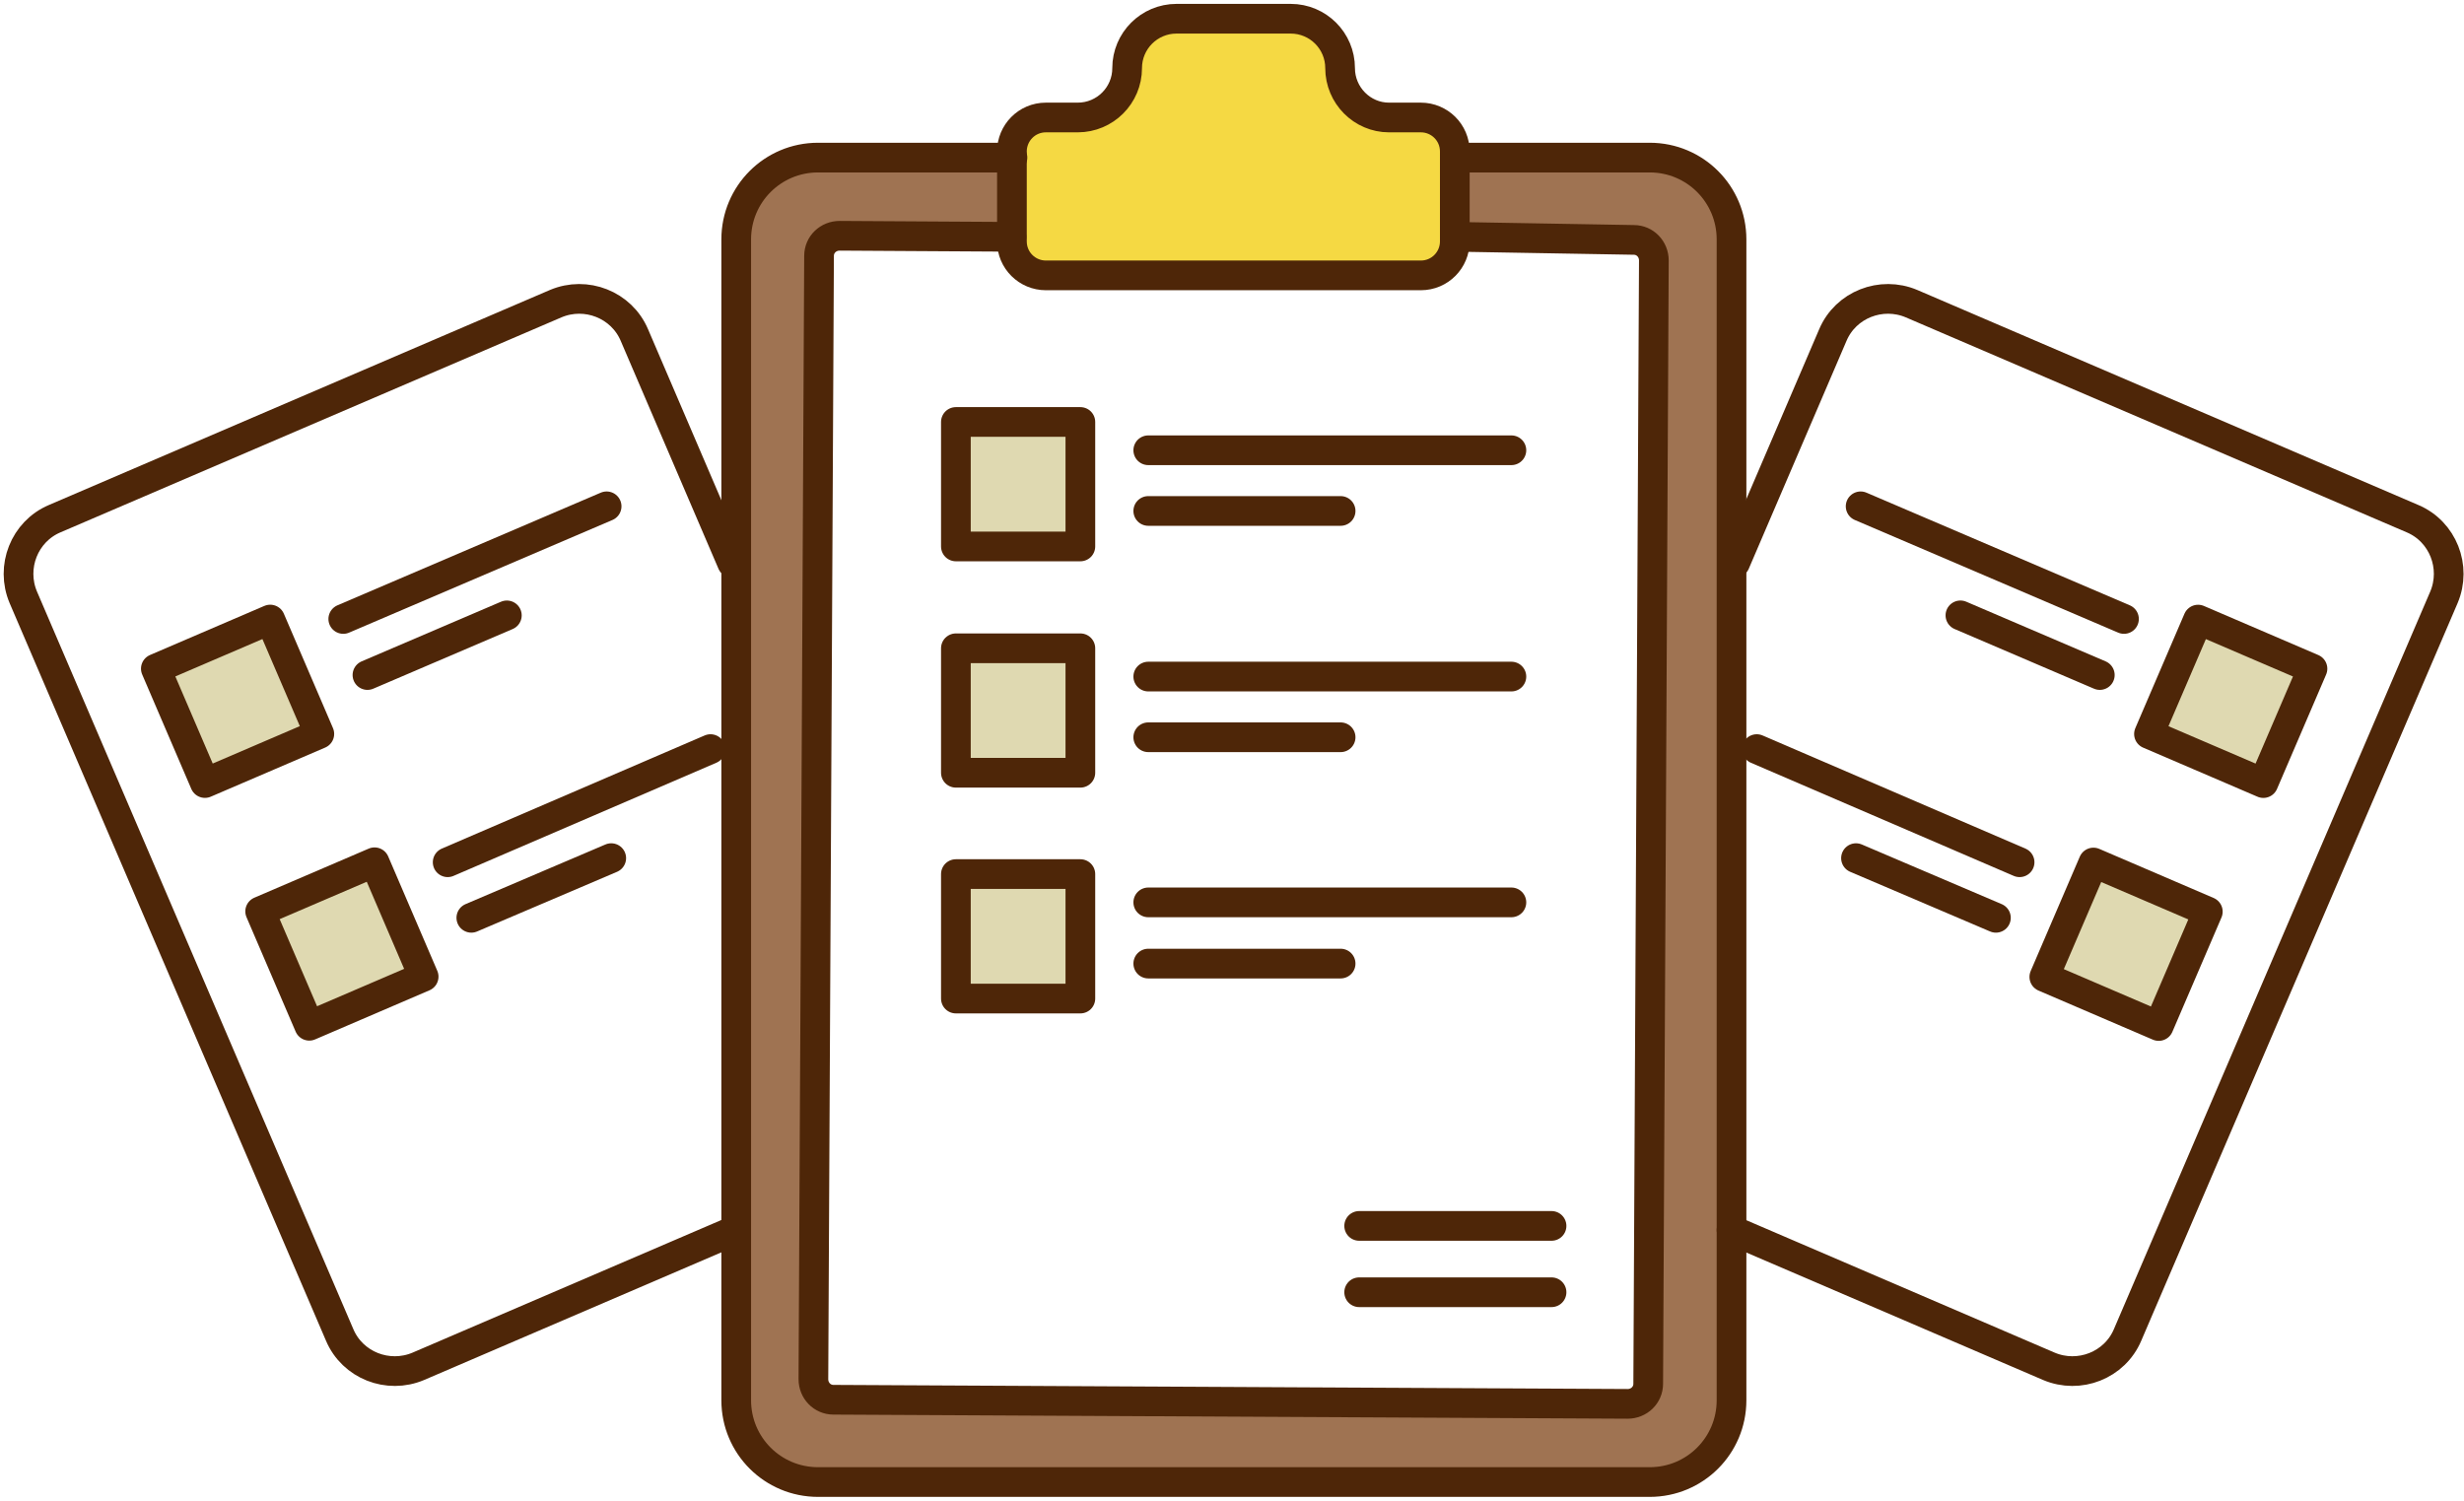 <?xml version="1.0" encoding="UTF-8"?> <svg xmlns="http://www.w3.org/2000/svg" width="133" height="81" viewBox="0 0 133 81" fill="none"><path d="M57.619 23.472H52.288V28.803H57.619V23.472Z" fill="#DFD9B1"></path><path d="M56.454 14.171H76.694C77.333 14.171 77.833 13.671 77.833 13.033V8.174C77.833 7.536 77.333 7.036 76.694 7.036H74.973C73.113 7.036 71.613 5.537 71.613 3.676C71.613 2.594 70.725 1.705 69.642 1.705H63.478C62.396 1.705 61.507 2.594 61.507 3.676C61.507 5.537 60.008 7.036 58.148 7.036H56.426C55.788 7.036 55.288 7.536 55.288 8.174V13.033C55.316 13.671 55.843 14.171 56.454 14.171Z" fill="#F5D943"></path><path d="M19.844 47.477L14.946 49.58L17.049 54.478L21.947 52.375L19.844 47.477Z" fill="#DFD9B1"></path><path d="M14.211 34.374L9.313 36.477L11.416 41.376L16.314 39.273L14.211 34.374Z" fill="#DFD9B1"></path><path d="M113.356 47.48L111.253 52.378L116.151 54.481L118.254 49.582L113.356 47.48Z" fill="#DFD9B1"></path><path d="M118.985 34.388L116.882 39.287L121.78 41.39L123.883 36.491L118.985 34.388Z" fill="#DFD9B1"></path><path d="M57.619 35.689H52.288V41.019H57.619V35.689Z" fill="#DFD9B1"></path><path d="M57.619 47.877H52.288V53.208H57.619V47.877Z" fill="#DFD9B1"></path><path d="M89.049 9.202H79.248V12.117L88.188 12.283C88.66 12.283 89.105 12.478 89.438 12.811C89.771 13.144 89.965 13.588 89.965 14.088L89.66 74.725C89.66 75.697 88.855 76.502 87.883 76.502L45.015 76.28C44.543 76.28 44.099 76.086 43.766 75.752C43.432 75.419 43.238 74.975 43.238 74.475L43.544 13.838C43.544 12.867 44.349 12.061 45.32 12.061L53.927 12.117V9.229H44.127C42.072 9.229 40.406 10.895 40.406 12.95V66.424V75.614C40.406 77.668 42.072 79.334 44.127 79.334H89.021C91.076 79.334 92.742 77.668 92.742 75.614V66.424V12.922C92.769 10.867 91.104 9.202 89.049 9.202Z" fill="#9F7352"></path><path d="M14.585 33.443L8.412 36.094L11.062 42.268L17.236 39.617L14.585 33.443Z" stroke="#4E2608" stroke-width="1.603" stroke-miterlimit="10" stroke-linecap="round" stroke-linejoin="round"></path><path d="M18.529 33.412L32.744 27.331" stroke="#4E2608" stroke-width="1.603" stroke-miterlimit="10" stroke-linecap="round" stroke-linejoin="round"></path><path d="M19.834 36.438L27.358 33.218" stroke="#4E2608" stroke-width="1.603" stroke-miterlimit="10" stroke-linecap="round" stroke-linejoin="round"></path><path d="M20.217 46.545L14.043 49.195L16.694 55.37L22.867 52.719L20.217 46.545Z" stroke="#4E2608" stroke-width="1.603" stroke-miterlimit="10" stroke-linecap="round" stroke-linejoin="round"></path><path d="M24.164 46.544L38.352 40.436" stroke="#4E2608" stroke-width="1.603" stroke-miterlimit="10" stroke-linecap="round" stroke-linejoin="round"></path><path d="M25.441 49.543L32.993 46.322" stroke="#4E2608" stroke-width="1.603" stroke-miterlimit="10" stroke-linecap="round" stroke-linejoin="round"></path><path d="M39.712 66.396L22.581 73.753C20.943 74.447 19.028 73.698 18.334 72.059L1.259 32.246C0.564 30.608 1.314 28.692 2.952 27.998L29.994 16.392C31.633 15.698 33.548 16.448 34.242 18.086L39.518 30.386" stroke="#4E2608" stroke-width="1.603" stroke-miterlimit="10" stroke-linecap="round" stroke-linejoin="round"></path><path d="M115.996 39.62L122.17 42.27L124.821 36.096L118.647 33.446L115.996 39.62Z" stroke="#4E2608" stroke-width="1.603" stroke-miterlimit="10" stroke-linecap="round" stroke-linejoin="round"></path><path d="M114.647 33.412L100.432 27.331" stroke="#4E2608" stroke-width="1.603" stroke-miterlimit="10" stroke-linecap="round" stroke-linejoin="round"></path><path d="M113.342 36.438L105.818 33.217" stroke="#4E2608" stroke-width="1.603" stroke-miterlimit="10" stroke-linecap="round" stroke-linejoin="round"></path><path d="M110.347 52.733L116.521 55.384L119.172 49.21L112.998 46.559L110.347 52.733Z" stroke="#4E2608" stroke-width="1.603" stroke-miterlimit="10" stroke-linecap="round" stroke-linejoin="round"></path><path d="M109.012 46.544L94.824 40.436" stroke="#4E2608" stroke-width="1.603" stroke-miterlimit="10" stroke-linecap="round" stroke-linejoin="round"></path><path d="M107.734 49.543L100.182 46.322" stroke="#4E2608" stroke-width="1.603" stroke-miterlimit="10" stroke-linecap="round" stroke-linejoin="round"></path><path d="M93.463 66.395L110.593 73.753C112.231 74.447 114.147 73.698 114.841 72.059L131.916 32.245C132.61 30.608 131.861 28.692 130.223 27.998L103.18 16.392C101.542 15.698 99.626 16.448 98.932 18.086L93.657 30.385" stroke="#4E2608" stroke-width="1.603" stroke-miterlimit="10" stroke-linecap="round" stroke-linejoin="round"></path><path d="M78.554 8.507H89.049C91.492 8.507 93.463 10.479 93.463 12.922V75.586C93.463 78.029 91.492 80 89.049 80H44.154C41.711 80 39.739 78.029 39.739 75.586V12.922C39.739 10.479 41.711 8.507 44.154 8.507H54.649" stroke="#4E2608" stroke-width="1.603" stroke-miterlimit="10" stroke-linecap="round" stroke-linejoin="round"></path><path d="M78.554 12.783L88.189 12.95C88.799 12.95 89.271 13.449 89.271 14.06L88.966 74.697C88.966 75.308 88.466 75.78 87.855 75.78L44.987 75.558C44.377 75.558 43.905 75.058 43.905 74.447L44.21 13.81C44.21 13.199 44.71 12.727 45.321 12.727L54.594 12.783" stroke="#4E2608" stroke-width="1.603" stroke-miterlimit="10" stroke-linecap="round" stroke-linejoin="round"></path><path d="M72.335 3.676C72.335 2.205 71.141 1.011 69.669 1.011H63.506C62.034 1.011 60.84 2.205 60.84 3.676C60.84 5.148 59.647 6.342 58.175 6.342H56.454C55.426 6.342 54.621 7.175 54.621 8.174V13.033C54.621 14.06 55.454 14.865 56.454 14.865H76.694C77.721 14.865 78.526 14.032 78.526 13.033V8.174C78.526 7.147 77.693 6.342 76.694 6.342H74.972C73.529 6.342 72.335 5.148 72.335 3.676Z" stroke="#4E2608" stroke-width="1.603" stroke-miterlimit="10" stroke-linecap="round" stroke-linejoin="round"></path><path d="M58.315 22.778H51.596V29.497H58.315V22.778Z" stroke="#4E2608" stroke-width="1.603" stroke-miterlimit="10" stroke-linecap="round" stroke-linejoin="round"></path><path d="M61.98 24.305H81.581" stroke="#4E2608" stroke-width="1.603" stroke-miterlimit="10" stroke-linecap="round" stroke-linejoin="round"></path><path d="M61.98 27.581H72.363" stroke="#4E2608" stroke-width="1.603" stroke-miterlimit="10" stroke-linecap="round" stroke-linejoin="round"></path><path d="M58.315 34.994H51.596V41.713H58.315V34.994Z" stroke="#4E2608" stroke-width="1.603" stroke-miterlimit="10" stroke-linecap="round" stroke-linejoin="round"></path><path d="M61.98 36.521H81.581" stroke="#4E2608" stroke-width="1.603" stroke-miterlimit="10" stroke-linecap="round" stroke-linejoin="round"></path><path d="M61.98 39.797H72.363" stroke="#4E2608" stroke-width="1.603" stroke-miterlimit="10" stroke-linecap="round" stroke-linejoin="round"></path><path d="M58.315 47.183H51.596V53.902H58.315V47.183Z" stroke="#4E2608" stroke-width="1.603" stroke-miterlimit="10" stroke-linecap="round" stroke-linejoin="round"></path><path d="M61.98 48.71H81.581" stroke="#4E2608" stroke-width="1.603" stroke-miterlimit="10" stroke-linecap="round" stroke-linejoin="round"></path><path d="M61.98 52.014H72.363" stroke="#4E2608" stroke-width="1.603" stroke-miterlimit="10" stroke-linecap="round" stroke-linejoin="round"></path><path d="M73.364 66.174H83.748" stroke="#4E2608" stroke-width="1.603" stroke-miterlimit="10" stroke-linecap="round" stroke-linejoin="round"></path><path d="M73.364 69.755H83.748" stroke="#4E2608" stroke-width="1.603" stroke-miterlimit="10" stroke-linecap="round" stroke-linejoin="round"></path></svg> 